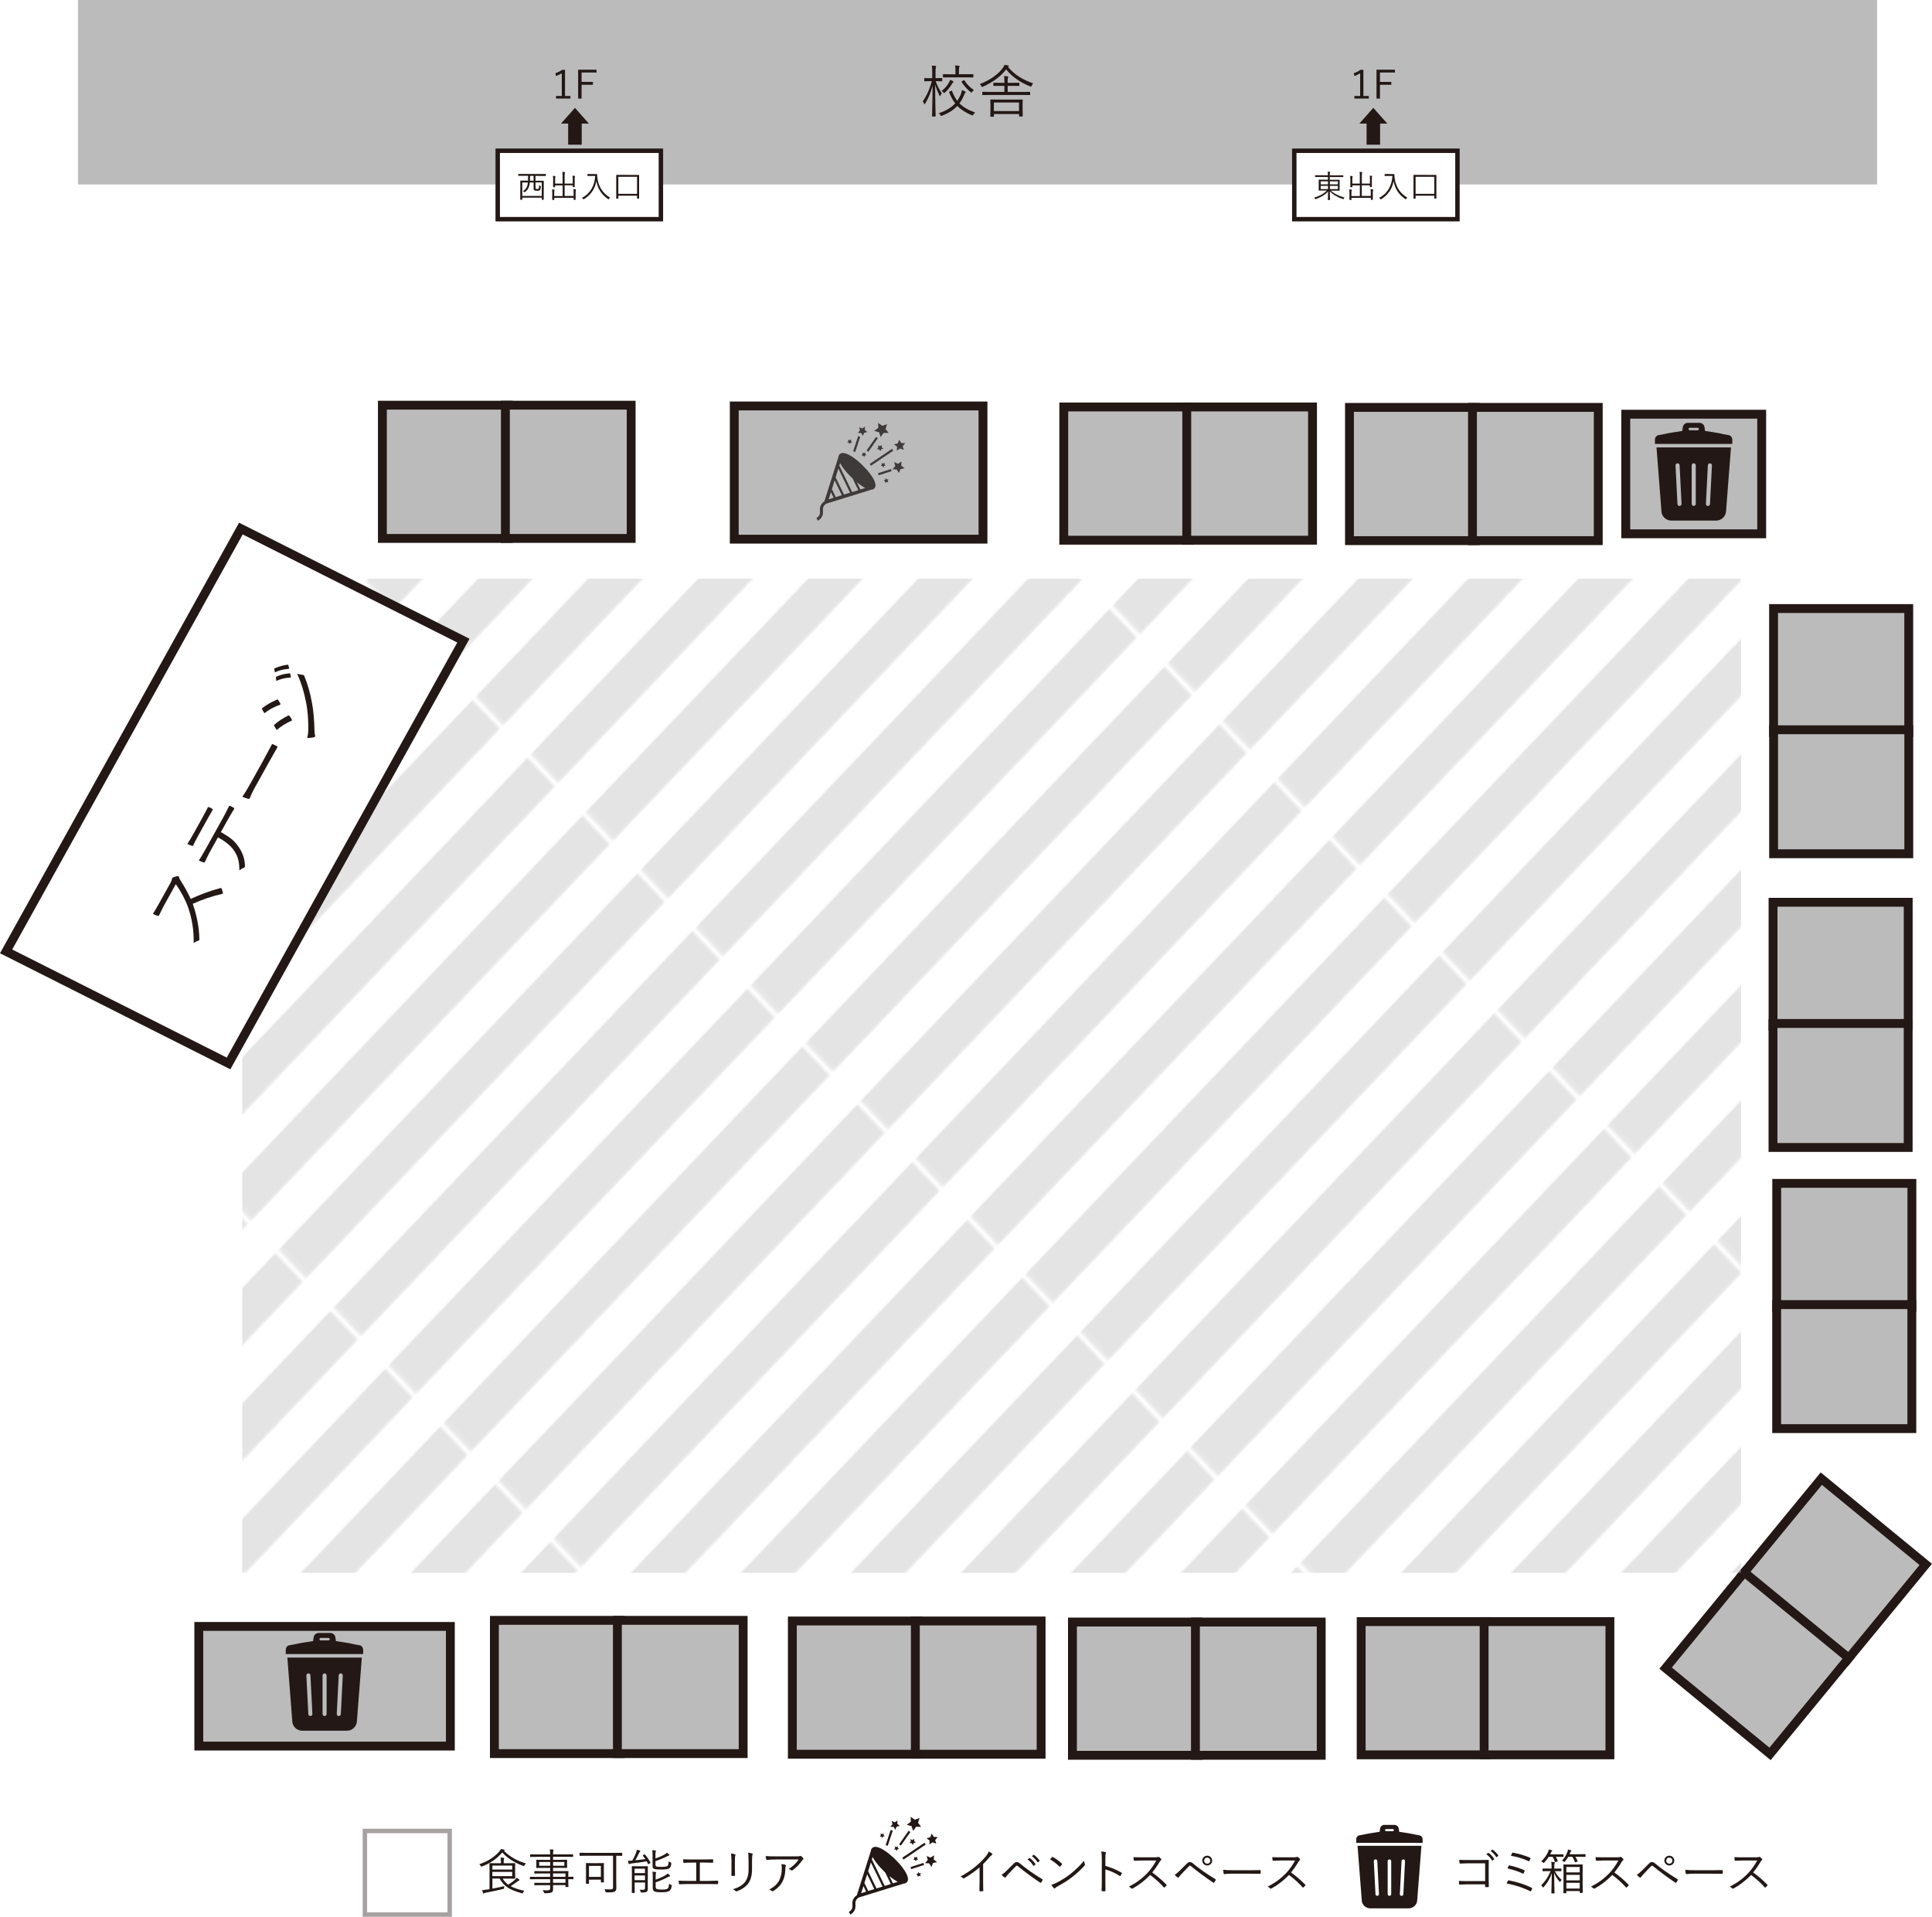 <?xml version="1.0" encoding="UTF-8"?>
<svg id="_レイヤー_2" data-name="レイヤー_2" xmlns="http://www.w3.org/2000/svg" xmlns:xlink="http://www.w3.org/1999/xlink" viewBox="0 0 436.07 432.71">
  <defs>
    <style>
      .cls-1 {
        fill: url(#_新規パターンスウォッチ_4);
      }

      .cls-1, .cls-2 {
        opacity: .4;
      }

      .cls-3, .cls-4, .cls-5, .cls-2 {
        stroke: #231815;
      }

      .cls-3, .cls-6, .cls-5 {
        fill: #fff;
      }

      .cls-4, .cls-7 {
        fill: #bbbbbb;
      }

      .cls-4, .cls-5 {
        stroke-width: 2px;
      }

      .cls-4, .cls-5, .cls-2 {
        stroke-miterlimit: 10;
      }

      .cls-8 {
        fill: none;
      }

      .cls-9 {
        fill: #231815;
      }

      .cls-10 {
        fill: #3e3a39;
      }

      .cls-2 {
        fill: url(#_新規パターンスウォッチ_4-2);
      }
    </style>
    <pattern id="_新規パターンスウォッチ_4" data-name="新規パターンスウォッチ 4" x="0" y="0" width="39.83" height="115.08" patternTransform="translate(-10866.2 298.48) rotate(46.42) scale(.45 1.02) skewX(6.34)" patternUnits="userSpaceOnUse" viewBox="0 0 39.83 115.08">
      <g>
        <rect class="cls-8" x="0" y="0" width="39.83" height="115.08"/>
        <rect class="cls-6" x="0" y=".21" width="19.91" height="114.87"/>
        <rect class="cls-7" x="19.91" y="0" width="19.91" height="114.87"/>
      </g>
    </pattern>
    <pattern id="_新規パターンスウォッチ_4-2" data-name="新規パターンスウォッチ 4" patternTransform="translate(-10417.83 -1309.94) rotate(80.53) scale(.3 .47) skewX(58.16)" xlink:href="#_新規パターンスウォッチ_4"/>
  </defs>
  <g id="_レイヤー_1-2" data-name="レイヤー_1">
    <rect class="cls-7" x="17.61" width="406.07" height="41.64"/>
    <g>
      <path class="cls-9" d="M212.65,18.24c0,.07-.04.11-.11.11l-1.23-.03h-.12c.32.92.78,1.84,1.39,2.75-.1.11-.2.28-.31.51-.05.1-.09.15-.11.15-.02,0-.06-.06-.12-.17-.48-.99-.8-1.81-.97-2.48,0,1.67.03,3.4.06,5.19.01.45.03.95.04,1.49,0,.27.01.42.01.44,0,.07-.03.1-.1.1h-.61c-.07,0-.1-.03-.1-.1,0,0,0-.35.03-1.04.05-2.06.08-4.01.09-5.84-.36,1.46-.91,2.82-1.67,4.06-.06.1-.11.16-.14.16-.03,0-.07-.05-.11-.16-.08-.2-.19-.36-.31-.47.9-1.3,1.59-2.83,2.06-4.59h-.39l-1.21.03c-.07,0-.11-.04-.11-.11v-.5c0-.07.04-.11.11-.11l1.21.02h.48v-1.33c0-.71-.03-1.21-.09-1.51.3.01.58.03.82.06.09.02.14.06.14.12s-.02.14-.06.24c-.04.12-.06.47-.06,1.07v1.34h.17l1.23-.02c.07,0,.11.04.11.11v.5ZM220.11,25.4c-.16.13-.3.29-.42.47-.08.13-.14.19-.18.19-.03,0-.09-.02-.2-.06-1.39-.59-2.47-1.29-3.24-2.09-.8.88-1.94,1.62-3.42,2.2-.11.04-.18.06-.2.06-.04,0-.1-.06-.17-.18-.11-.2-.25-.34-.4-.43,1.61-.52,2.85-1.27,3.72-2.23-.5-.63-.96-1.46-1.37-2.48-.01-.03-.02-.06-.02-.07,0-.02.05-.07.16-.12l.32-.17s.08-.04.1-.04c.04,0,.07.03.08.09.35.9.74,1.64,1.19,2.22.26-.36.5-.79.73-1.29.18-.46.29-.84.32-1.13.27.08.5.18.7.29.11.06.16.11.16.16,0,.05-.05.13-.15.24-.08.1-.17.27-.27.54-.28.66-.61,1.25-.99,1.76.81.84,2,1.53,3.55,2.07ZM215.21,18.46c0,.05-.04.11-.12.18-.05.05-.14.15-.24.32-.4.7-.92,1.34-1.57,1.93-.09.09-.15.13-.18.13-.03,0-.09-.05-.18-.16-.1-.13-.23-.24-.39-.33.68-.5,1.25-1.16,1.71-2,.1-.17.16-.34.2-.5.29.1.5.19.63.27.1.05.15.11.15.16ZM219.71,17.38c0,.07-.04.1-.11.1l-1.72-.02h-3.21l-1.74.02c-.07,0-.1-.03-.1-.1v-.53c0-.07.03-.1.1-.1l1.74.02h.99v-.62c0-.62-.03-1.08-.09-1.37.35.01.63.04.85.07.11.01.17.05.17.1,0,.04-.03.12-.08.24-.05.11-.08.43-.08.95v.62h1.44l1.72-.02c.08,0,.11.03.11.1v.53ZM219.82,20.32c-.18.15-.31.29-.39.42-.08.11-.13.17-.15.17s-.09-.03-.18-.1c-.8-.63-1.48-1.4-2.06-2.3-.02-.03-.03-.06-.03-.07,0-.02.05-.07.15-.12l.3-.17c.07-.05.11-.07.13-.07.02,0,.05.02.08.07.56.89,1.28,1.61,2.16,2.18Z"/>
      <path class="cls-9" d="M233.19,18.84c-.14.16-.25.33-.33.51-.06.14-.11.21-.15.21-.03,0-.09-.02-.2-.06-2.34-.95-4.15-2.23-5.41-3.84-1.19,1.56-2.93,2.86-5.24,3.91-.1.04-.17.06-.2.06-.05,0-.1-.06-.16-.19-.09-.18-.2-.33-.35-.46,1.25-.48,2.36-1.08,3.33-1.8.82-.61,1.45-1.24,1.9-1.9.17-.25.29-.46.35-.64.31.04.58.08.81.14.11.02.17.07.17.14,0,.04-.03.07-.09.11-.05.02-.09.05-.11.07,1.32,1.63,3.21,2.87,5.67,3.72ZM232.51,21.36c0,.07-.04.1-.11.1l-1.73-.02h-7.13l-1.73.02c-.07,0-.11-.03-.11-.1v-.53c0-.07.04-.1.11-.1l1.73.02h3.16v-1.37h-.8l-1.59.02c-.07,0-.1-.04-.1-.11v-.5c0-.07.03-.11.1-.11l1.59.02h.8v-.48c0-.49-.03-.84-.08-1.05.27,0,.54.03.8.07.1.01.16.04.16.09,0,.05-.02.12-.06.21-.06.1-.08.31-.08.62v.54h.94l1.59-.02c.07,0,.11.04.11.11v.5c0,.07-.04.11-.11.11l-1.59-.02h-.94v1.37h3.23l1.73-.02c.07,0,.11.03.11.1v.53ZM230.82,26.2c0,.07-.03.1-.1.1h-.61c-.07,0-.1-.03-.1-.1v-.46h-5.67v.51c0,.07-.03.1-.1.1h-.61c-.07,0-.1-.03-.1-.1l.03-1.85v-.74l-.03-1.1c0-.07.03-.1.1-.1l1.78.02h3.55l1.78-.02c.07,0,.1.03.1.1l-.03.95v.84l.03,1.84ZM230,25.07v-1.93h-5.67v1.93h5.67Z"/>
    </g>
    <g>
      <rect class="cls-3" x="112.34" y="34.03" width="36.83" height="15.45"/>
      <rect class="cls-3" x="292.13" y="34.03" width="36.83" height="15.45"/>
      <polygon class="cls-9" points="128.24 32.66 128.24 27.9 126.63 27.9 126.63 27.89 129.77 24.35 132.91 27.89 132.91 27.9 131.3 27.9 131.3 32.66 128.24 32.66"/>
      <polygon class="cls-9" points="308.45 32.66 308.45 27.9 306.83 27.9 306.83 27.89 309.97 24.35 313.12 27.89 313.12 27.9 311.5 27.9 311.5 32.66 308.45 32.66"/>
      <g>
        <path class="cls-9" d="M303.48,44.59c-.08.08-.15.17-.2.27-.04.08-.07.11-.09.11-.01,0-.05,0-.1-.03-1.3-.45-2.28-1.04-2.94-1.77,0,.45.01.94.03,1.44,0,.08.01.19.02.35,0,.08,0,.13,0,.14,0,.03-.02.05-.06.05h-.37s-.06-.02-.06-.05c0-.01,0-.11.01-.3.02-.55.03-1.08.04-1.58-.55.66-1.46,1.23-2.72,1.71-.06.02-.09.03-.11.03-.03,0-.07-.04-.1-.11-.04-.08-.1-.16-.19-.25,1.2-.34,2.15-.87,2.85-1.58h-1.79s-.06,0-.06-.04v-.67s.01-1.02.01-1.02v-.67s0-.06.04-.06h1.02s1.01.01,1.01.01v-.62h-2.84s-.06,0-.06-.04v-.29s.02-.06.06-.06h.93s1.91.01,1.91.01v-.04c0-.35-.02-.61-.05-.78.16,0,.32.01.48.04.06,0,.09.03.09.06,0,.03-.02.08-.05.14-.03.09-.04.27-.04.56v.03h3s.05,0,.05.04v.29s-.02.06-.05.06h-.93s-2.08-.01-2.08-.01v.62h2.17s.06,0,.06.04v.67s-.01,1.02-.01,1.02v.67s0,.06-.05.06h-1.03s-.91-.01-.91-.01c.73.68,1.76,1.2,3.08,1.56ZM299.74,41.62v-.69h-1.65v.69h1.65ZM299.74,42.69v-.74h-1.65v.74h1.65ZM301.97,41.62v-.69h-1.8v.69h1.8ZM301.97,42.69v-.74h-1.8v.74h1.8Z"/>
        <path class="cls-9" d="M309.95,42.81s-.01.04-.04.13c-.03.1-.05.33-.05.67v1.44s0,.06-.04.06h-.34s-.06-.02-.06-.06v-.39h-4.38v.41s-.02.06-.06.06h-.34s-.06-.02-.06-.06v-.58s.01-.85.01-.85c0-.4-.02-.69-.05-.88.19,0,.35.02.48.04.06,0,.09.03.09.07,0,.01,0,.03-.01.06-.01.03-.02.05-.02.06-.03.09-.05.3-.05.64v.63h1.9v-2.41h-1.69v.35s-.02.06-.06.06h-.34s-.06-.02-.06-.06v-.63s.01-.97.01-.97c0-.4-.02-.69-.05-.89.18,0,.34.02.48.05.05,0,.08.03.08.06s0,.08-.03.13c-.03.08-.04.29-.04.64v.85h1.69v-1.73c0-.42-.02-.72-.05-.91.19,0,.35.02.5.05.06,0,.09.03.09.06,0,.01,0,.03-.01.06-.01.03-.02.05-.02.07-.03.1-.05.33-.05.67v1.73h1.83v-.89c0-.4-.02-.69-.05-.89.17,0,.33.02.48.04.06,0,.08.03.08.07,0,0-.01.05-.04.12-.03.11-.04.34-.04.67v1.61s0,.06-.04.06h-.34s-.06-.02-.06-.06v-.34h-1.83v2.41h2.03v-.66c0-.39-.02-.69-.05-.88.19,0,.35.02.48.04.06,0,.09.03.09.06Z"/>
        <path class="cls-9" d="M317.65,44.62c-.1.07-.18.16-.26.28-.04.07-.07.1-.09.1-.02,0-.05-.02-.1-.05-.79-.54-1.41-1.17-1.85-1.89-.39-.64-.66-1.37-.81-2.2-.14.92-.48,1.75-1.03,2.5-.47.64-1.05,1.17-1.75,1.59-.07.03-.1.05-.12.05-.02,0-.05-.03-.1-.1-.07-.1-.16-.18-.27-.24.98-.48,1.73-1.21,2.26-2.16.45-.82.7-1.74.75-2.78h-1.7s-.06,0-.06-.04v-.34s.02-.06.06-.06h.67s.73.01.73.01h.68s.06,0,.06.05c0,.26.02.55.06.87.26,1.94,1.21,3.41,2.86,4.41Z"/>
        <path class="cls-9" d="M324.21,44.78s-.02.06-.05.06h-.36s-.06-.02-.06-.06v-.6h-4.23v.61s-.02.06-.06.06h-.36s-.05-.02-.05-.06v-2.26s0-1.31,0-1.31v-1.68s0-.06.04-.06h1.03s3.01.01,3.01.01h1.03s.05,0,.05.04v1.53s0,1.46,0,1.46v2.25ZM323.74,43.76v-3.85h-4.23v3.85h4.23Z"/>
      </g>
      <g>
        <path class="cls-9" d="M123.2,39.66s-.02.06-.06.06h-.95s-1.33-.01-1.33-.01v1.09h1.81s.06,0,.06.04v1.23s-.01,1.18-.01,1.18v1.78s0,.06-.04.06h-.34s-.06-.02-.06-.06v-.41h-4.4v.42s-.02.06-.06.06h-.33s-.06-.02-.06-.06v-1.79s.01-1.06.01-1.06v-1.36s0-.06.04-.06h1.02s.68.01.68.01c0-.3.01-.55.01-.74v-.35h-2.16s-.06,0-.06-.04v-.32s.02-.06.06-.06h.95s4.22.01,4.22.01h.95s.06,0,.06.04v.32ZM122.28,44.22v-3.04h-1.41v1.13c0,.18.02.28.07.31.05.03.15.05.29.05.16,0,.27-.02.32-.06.05-.04.08-.12.1-.24.01-.1.02-.29.02-.55.07.05.16.1.26.13.06.02.09.04.11.06.01.02.02.05.02.1,0,.02,0,.04,0,.06-.02.42-.1.67-.23.77-.12.09-.32.13-.58.13s-.48-.03-.6-.09c-.14-.07-.21-.22-.21-.47v-1.32h-.86c-.05.53-.16.96-.33,1.3-.17.33-.42.61-.76.85-.04.03-.07.05-.1.05s-.07-.03-.12-.08c-.07-.07-.15-.12-.25-.16.4-.23.68-.53.86-.88.14-.28.23-.64.27-1.07h-1.27v3.04h4.4ZM120.44,40.79v-1.09h-.81v.37c0,.18,0,.41-.01.72h.83Z"/>
        <path class="cls-9" d="M130,42.81s-.01.04-.03.13c-.03.1-.05.33-.05.67v1.44s0,.06-.04.06h-.34s-.06-.02-.06-.06v-.39h-4.38v.41s-.02.06-.06.06h-.34s-.06-.02-.06-.06v-.58s.01-.85.01-.85c0-.4-.02-.69-.05-.88.19,0,.35.02.48.04.06,0,.09.03.09.07,0,.01,0,.03-.01.06-.01.03-.02.05-.02.06-.03.09-.05.3-.05.64v.63h1.9v-2.41h-1.69v.35s-.02.06-.06.06h-.34s-.06-.02-.06-.06v-.63s.01-.97.01-.97c0-.4-.02-.69-.05-.89.18,0,.34.02.48.05.05,0,.08.03.08.06s0,.08-.03.13c-.03.08-.04.29-.04.64v.85h1.69v-1.73c0-.42-.02-.72-.05-.91.19,0,.35.02.5.05.06,0,.09.03.09.06,0,.01,0,.03-.01.06-.01.03-.02.05-.02.07-.03.1-.05.33-.05.67v1.73h1.83v-.89c0-.4-.02-.69-.05-.89.17,0,.33.02.48.04.06,0,.08.03.08.07,0,0-.01.05-.03.12-.03.11-.04.34-.04.67v1.61s0,.06-.04.06h-.34s-.06-.02-.06-.06v-.34h-1.83v2.41h2.03v-.66c0-.39-.02-.69-.05-.88.18,0,.35.02.48.04.06,0,.09.03.09.06Z"/>
        <path class="cls-9" d="M137.71,44.62c-.1.07-.18.16-.26.28-.04.07-.07.1-.09.1-.02,0-.05-.02-.1-.05-.79-.54-1.41-1.17-1.85-1.89-.39-.64-.66-1.37-.81-2.2-.14.92-.48,1.75-1.03,2.5-.47.64-1.05,1.17-1.75,1.59-.07.03-.1.05-.12.05-.02,0-.05-.03-.1-.1-.07-.1-.16-.18-.27-.24.98-.48,1.73-1.21,2.26-2.16.45-.82.7-1.74.75-2.78h-1.7s-.06,0-.06-.04v-.34s.02-.06.06-.06h.67s.73.01.73.01h.68s.06,0,.06.05c0,.26.02.55.06.87.26,1.94,1.21,3.41,2.86,4.41Z"/>
        <path class="cls-9" d="M144.26,44.78s-.02.06-.05.06h-.36s-.06-.02-.06-.06v-.6h-4.23v.61s-.02.06-.06.06h-.36s-.05-.02-.05-.06v-2.26s0-1.31,0-1.31v-1.68s0-.06.04-.06h1.03s3.01.01,3.01.01h1.03s.05,0,.05.04v1.53s0,1.46,0,1.46v2.25ZM143.79,43.76v-3.85h-4.23v3.85h4.23Z"/>
      </g>
      <g>
        <path class="cls-9" d="M127.53,15.76v5.9h1.22v.59h-3.25v-.59h1.3v-5.13c-.35.24-.78.45-1.3.64l-.13-.65c.51-.16,1.02-.42,1.53-.76h.61Z"/>
        <path class="cls-9" d="M134.65,15.72v.65h-3.38v2.12h2.56v.65h-2.56v3.12h-.78v-6.53h4.16Z"/>
      </g>
      <g>
        <path class="cls-9" d="M307.73,15.76v5.9h1.22v.59h-3.25v-.59h1.3v-5.13c-.35.24-.78.45-1.3.64l-.13-.65c.51-.16,1.02-.42,1.53-.76h.61Z"/>
        <path class="cls-9" d="M314.85,15.72v.65h-3.38v2.12h2.56v.65h-2.56v3.12h-.78v-6.53h4.16Z"/>
      </g>
    </g>
    <g>
      <rect class="cls-4" x="86.31" y="91.47" width="28.39" height="30.08"/>
      <rect class="cls-4" x="114.07" y="91.47" width="28.39" height="30.08"/>
    </g>
    <g>
      <rect class="cls-4" x="401.58" y="136.12" width="27.99" height="30.51" transform="translate(566.94 -264.2) rotate(90)"/>
      <rect class="cls-4" x="401.58" y="163.48" width="27.99" height="30.51" transform="translate(594.31 -236.84) rotate(90)"/>
    </g>
    <g>
      <rect class="cls-4" x="401.45" y="202.41" width="27.99" height="30.51" transform="translate(633.11 -197.77) rotate(90)"/>
      <rect class="cls-4" x="401.45" y="229.78" width="27.99" height="30.51" transform="translate(660.47 -170.4) rotate(90)"/>
    </g>
    <g>
      <rect class="cls-4" x="402.27" y="265.88" width="27.99" height="30.51" transform="translate(697.41 -135.13) rotate(90)"/>
      <rect class="cls-4" x="402.27" y="293.25" width="27.99" height="30.51" transform="translate(724.77 -107.76) rotate(90)"/>
    </g>
    <g>
      <rect class="cls-4" x="242.06" y="366.17" width="28.39" height="30.08"/>
      <rect class="cls-4" x="269.82" y="366.17" width="28.39" height="30.08"/>
    </g>
    <g>
      <rect class="cls-4" x="307.23" y="366.07" width="28.39" height="30.08"/>
      <rect class="cls-4" x="334.98" y="366.07" width="28.39" height="30.08"/>
    </g>
    <g>
      <rect class="cls-4" x="111.59" y="365.79" width="28.39" height="30.08"/>
      <rect class="cls-4" x="139.35" y="365.79" width="28.39" height="30.08"/>
    </g>
    <g>
      <rect class="cls-4" x="178.84" y="365.93" width="28.39" height="30.08"/>
      <rect class="cls-4" x="206.6" y="365.93" width="28.39" height="30.08"/>
    </g>
    <g>
      <rect class="cls-4" x="400" y="339.04" width="27.99" height="30.51" transform="translate(950.54 259.27) rotate(129.4)"/>
      <rect class="cls-4" x="382.63" y="360.19" width="27.99" height="30.51" transform="translate(938.48 307.26) rotate(129.4)"/>
    </g>
    <g>
      <rect class="cls-4" x="304.59" y="91.97" width="28.39" height="30.08"/>
      <rect class="cls-4" x="332.35" y="91.97" width="28.39" height="30.08"/>
    </g>
    <g>
      <rect class="cls-4" x="366.95" y="93.51" width="30.68" height="27.01" transform="translate(764.58 214.02) rotate(180)"/>
      <g>
        <path class="cls-9" d="M375,115.48c.1,1.15,1.08,2.04,2.25,2.04h10.08c1.17,0,2.14-.88,2.25-2.04l1.12-14.47h-16.81l1.12,14.47ZM385.48,105.02c.02-.25.24-.45.49-.43s.45.23.43.49l-.44,8.71c-.02.25-.24.45-.49.43-.26-.02-.45-.23-.43-.49l.44-8.71ZM381.83,105.04c0-.25.21-.46.46-.46s.46.21.46.46v8.71c0,.25-.21.46-.46.46s-.46-.21-.46-.46v-8.71h0ZM378.61,104.59c.26-.02.48.18.49.43l.44,8.71c.02.25-.18.47-.43.49-.26.02-.48-.18-.49-.43l-.44-8.71c-.02-.25.18-.47.43-.49Z"/>
        <path class="cls-9" d="M390.26,98.24s-1.48-.24-1.89-.37c-.36-.11-3.52-.58-3.52-.58l-.12-.83c-.08-.57-.56-1-1.12-1h-2.67c-.56,0-1.03.42-1.12,1l-.12.83s-3.15.48-3.52.58c-.4.12-1.89.37-1.89.37-.45.12-.76.55-.76,1.03v.94h17.47v-.94c0-.48-.31-.91-.76-1.03ZM383.18,97.13h-1.77c-.16,0-.28-.13-.28-.28s.13-.28.28-.28h1.77c.16,0,.28.13.28.28s-.13.28-.28.28Z"/>
      </g>
    </g>
    <g>
      <rect class="cls-4" x="165.72" y="91.65" width="56.14" height="30.08" transform="translate(387.59 213.37) rotate(180)"/>
      <g>
        <path class="cls-10" d="M196.39,106.94c-.45-.59-1.01-1.22-1.64-1.84-.84-.83-1.69-1.53-2.45-2.02-.38-.25-.75-.45-1.08-.59-.34-.14-.65-.23-.96-.23-.13,0-.27.02-.4.06-.13.04-.25.12-.35.22-.1.1-.18.22-.22.35-.03.09-.05.19-.06.29l-3.15,9.97c-.17.13-.31.25-.44.38-.24.25-.39.52-.48.77-.09.26-.1.51-.1.73,0,.22.02.41.02.59,0,.12,0,.23-.03.34-.03.16-.08.31-.2.48-.12.17-.3.35-.6.55l.39.56c.23-.16.42-.31.57-.48.23-.24.37-.5.45-.75.08-.25.1-.49.1-.71,0-.21-.02-.41-.02-.59,0-.12,0-.24.03-.35.03-.17.09-.33.21-.5.1-.14.25-.3.47-.46l10.21-3.16c.11,0,.21-.02.32-.06.13-.04.25-.12.35-.22l-.28-.28.28.28c.1-.1.17-.22.22-.35.05-.13.06-.26.06-.39,0-.3-.09-.61-.23-.95-.22-.5-.56-1.06-1.02-1.65ZM187.04,112.71l.51-1.6.61,1.26-1.12.35ZM188.64,112.22l-.87-1.8.62-1.98,1.62,3.35-1.38.43ZM190.49,111.64l-1.88-3.88.62-1.98,2.63,5.44-1.38.43ZM192.34,111.07l-2.89-5.97.17-.54c.21.41.5.85.85,1.31.45.59,1.01,1.22,1.64,1.84.11.11.23.22.35.33l1.26,2.61-1.38.43ZM194.19,110.5l-.78-1.62c.4.32.78.61,1.15.85.25.17.5.31.73.43l-1.1.34Z"/>
        <polygon class="cls-10" points="193.69 98.46 194.16 98.61 193.03 102.03 192.56 101.88 193.69 98.46"/>
        <polygon class="cls-10" points="198.17 106.83 198.33 107.29 201.25 106.34 201.1 105.88 198.17 106.83"/>
        <polygon class="cls-10" points="195.59 101.71 196 101.98 198.15 98.91 197.74 98.63 195.59 101.71"/>
        <polygon class="cls-10" points="196.59 105.13 201.62 101.74 201.34 101.33 196.31 104.73 196.59 105.13"/>
        <polygon class="cls-10" points="203.49 104.19 202.7 104.69 201.82 104.33 202.07 105.23 201.45 105.94 202.4 105.99 202.89 106.79 203.23 105.92 204.15 105.7 203.42 105.11 203.49 104.19"/>
        <polygon class="cls-10" points="198.61 100.73 198.14 100.53 198.27 101.02 197.93 101.41 198.44 101.43 198.71 101.87 198.9 101.39 199.4 101.28 199 100.96 199.04 100.45 198.61 100.73"/>
        <polygon class="cls-10" points="199.2 105.21 199.4 105.55 199.55 105.18 199.93 105.09 199.62 104.84 199.66 104.45 199.32 104.67 198.96 104.52 199.06 104.89 198.8 105.19 199.2 105.21"/>
        <polygon class="cls-10" points="194.85 102.86 195.06 103.19 195.2 102.82 195.59 102.73 195.28 102.49 195.31 102.1 194.98 102.31 194.61 102.16 194.71 102.54 194.45 102.83 194.85 102.86"/>
        <polygon class="cls-10" points="191.63 99.95 191.84 100.29 191.98 99.92 192.37 99.83 192.06 99.59 192.09 99.19 191.76 99.41 191.39 99.26 191.49 99.64 191.23 99.93 191.63 99.95"/>
        <polygon class="cls-10" points="200.16 108.24 199.91 107.93 199.81 108.31 199.44 108.45 199.78 108.66 199.8 109.05 200.1 108.8 200.49 108.9 200.34 108.54 200.55 108.21 200.16 108.24"/>
        <polygon class="cls-10" points="194.37 97.76 194.77 98.39 195.04 97.7 195.77 97.53 195.19 97.06 195.25 96.32 194.61 96.72 193.92 96.44 194.11 97.15 193.62 97.72 194.37 97.76"/>
        <polygon class="cls-10" points="198.42 97.59 198.77 98.67 199.42 97.73 200.57 97.73 199.87 96.83 200.22 95.76 199.14 96.13 198.21 95.47 198.24 96.6 197.31 97.27 198.42 97.59"/>
        <polygon class="cls-10" points="202.42 101.72 203.16 101.24 203.98 101.56 203.74 100.72 204.31 100.05 203.42 100.01 202.95 99.27 202.64 100.09 201.79 100.31 202.48 100.85 202.42 101.72"/>
      </g>
    </g>
    <rect class="cls-1" x="54.68" y="130.64" width="338.28" height="224.42"/>
    <g>
      <polygon class="cls-5" points="104.59 144.62 54.37 119.32 1.38 214.77 51.59 240.07 104.59 144.62"/>
      <g>
        <path class="cls-9" d="M43.03,202.93c2.19-1.02,4.41-1.83,6.66-2.43.1-.04.18-.05.22-.03.04.02.09.08.13.19.08.19.17.48.27.87.02.08.02.13,0,.17-.02.04-.09.07-.19.1-2.19.49-4.39,1.23-6.61,2.23.94,2.75,1.44,5.4,1.49,7.94,0,.12,0,.2-.03.25-.03.06-.1.11-.21.14-.26.05-.61.22-1.05.51.07-2.76-.35-5.45-1.26-8.05-.63-1.76-1.56-3.5-2.77-5.22l-2.63,4.74c-.31.56-.7,1.34-1.16,2.32-.05.1-.15.13-.28.09-.35-.1-.72-.24-1.11-.44.33-.49.8-1.29,1.42-2.4l2.54-4.57c.25-.46.37-.78.36-.97,0-.04,0-.08.03-.12.03-.06.1-.12.2-.16.32-.14.66-.24,1.03-.31.07,0,.13,0,.18.02.07.04.12.12.15.24.04.21.16.46.36.77.87,1.33,1.62,2.7,2.27,4.12Z"/>
        <path class="cls-9" d="M42.29,190.52c.48-.75.98-1.58,1.49-2.5l1.69-3.05c.67-1.21,1.15-2.11,1.43-2.68.01-.02.02-.03.02-.04.05-.09.15-.09.29-.02.11.04.23.09.34.15.12.06.22.12.31.18.16.08.2.18.13.3-.34.56-.84,1.43-1.5,2.63l-1.69,3.05c-.46.82-.85,1.58-1.19,2.29-.01.02-.02.04-.03.05-.05.09-.15.11-.31.05-.32-.11-.65-.25-1-.4ZM49.86,187.85c1.02.57,1.83,1.09,2.42,1.58.57.47,1.05.99,1.45,1.58.98,1.33,1.5,2.78,1.56,4.35.02.18,0,.31-.04.38-.03.06-.09.11-.18.14-.29.09-.64.29-1.04.6,0-1.06-.1-1.96-.34-2.71-.2-.65-.53-1.28-.97-1.9-.72-1.02-1.9-1.96-3.53-2.83l-1.78,3.21c-.34.62-.73,1.39-1.15,2.32,0,.01-.01.03-.03.05-.05.09-.17.11-.35.05-.24-.08-.58-.21-1.01-.39.47-.73.98-1.58,1.51-2.54l3.79-6.82c.61-1.09,1.11-2.06,1.51-2.9.07-.12.19-.13.36-.04l.69.35c.14.07.17.18.1.31-.71,1.17-1.25,2.1-1.63,2.78l-1.35,2.43Z"/>
        <path class="cls-9" d="M54.68,179.87c.5-.67,1.19-1.81,2.08-3.41l2.68-4.83c.61-1.1,1.23-2.26,1.87-3.48.01-.04.02-.06.03-.07.06-.11.16-.13.29-.06.12.05.26.11.44.2.17.08.31.16.43.23.13.07.17.16.11.26-.01.03-.03.05-.05.07-.46.78-1.1,1.91-1.92,3.39l-3.22,5.8c-.35.63-.63,1.21-.85,1.75-.03.08-.07.19-.12.33-.03.07-.04.12-.05.13-.07.13-.2.18-.38.15-.33-.08-.78-.24-1.33-.47Z"/>
        <path class="cls-9" d="M59.68,161.02l-.51-.88c-.05-.09-.06-.16-.04-.21.01-.03.05-.06.11-.11.87-.68,1.95-1.3,3.24-1.87.1-.04.17-.05.22-.03.04.02.08.07.13.15.25.41.41.68.46.81.03.07.03.12,0,.15s-.09.07-.2.12c-1.17.39-2.31,1.02-3.43,1.87ZM62.45,164.8c-.08-.14-.19-.32-.33-.54-.11-.18-.18-.3-.21-.35-.06-.09-.07-.18-.03-.25.01-.03.03-.05.06-.08.93-.79,1.94-1.46,3.05-2.02.1-.05.19-.06.25-.03.04.02.09.06.13.12.2.27.37.52.48.77.05.09.06.16.03.21-.02.04-.08.08-.16.11-1.12.48-2.21,1.17-3.27,2.06ZM62.04,151.77l-.13-.71c0-.06,0-.1,0-.12.01-.03.04-.05.07-.06,1.03-.44,2.01-.72,2.93-.82.04,0,.08,0,.1,0,.04.02.06.06.07.13l.17.63s0,.08,0,.11c-.02.04-.07.06-.14.07-1.05.06-2.07.32-3.07.77ZM62.38,153.72l-.11-.78s0-.08,0-.1c.02-.03.05-.05.09-.07.83-.41,1.82-.66,2.98-.77.04,0,.07,0,.1.01.04.02.06.06.07.11l.14.66s0,.08-.01.11c-.03.05-.07.07-.13.07-1.14.05-2.18.31-3.13.76ZM69.32,166.63c.17-.62.26-1.28.27-1.98.01-2.12-.13-4.04-.44-5.76-.47-2.52-1.16-4.78-2.09-6.8.39.13.81.22,1.24.25.08,0,.15.01.19.04.09.05.16.13.21.27.76,1.82,1.34,3.89,1.75,6.19.29,1.59.47,3.64.54,6.15,0,.46.05.81.13,1.04.03.09.03.17,0,.23-.05.09-.14.15-.29.18-.34.08-.85.14-1.52.18Z"/>
      </g>
    </g>
    <g>
      <g>
        <path class="cls-9" d="M203.72,421.6c-.45-.59-1.01-1.22-1.64-1.84-.84-.83-1.69-1.53-2.45-2.02-.38-.25-.75-.45-1.08-.59-.34-.14-.65-.23-.96-.23-.13,0-.27.02-.4.06-.13.04-.25.12-.35.22-.1.1-.18.22-.22.35-.03.09-.05.19-.06.29l-3.15,9.97c-.17.13-.31.25-.44.38-.24.25-.39.52-.48.77-.09.26-.1.51-.1.73,0,.22.02.41.02.59,0,.12,0,.23-.03.34-.03.16-.08.31-.2.48-.12.17-.3.35-.6.55l.39.56c.23-.16.42-.31.57-.48.23-.24.37-.5.45-.75.08-.25.1-.49.1-.71,0-.21-.02-.41-.02-.59,0-.12,0-.24.03-.35.03-.17.09-.33.21-.5.1-.14.25-.3.47-.46l10.21-3.16c.11,0,.21-.02.32-.06.13-.04.25-.12.35-.22l-.28-.28.28.28c.1-.1.17-.22.22-.35.05-.13.06-.26.06-.39,0-.3-.09-.61-.23-.95-.22-.5-.56-1.06-1.02-1.65ZM194.38,427.37l.51-1.6.61,1.26-1.12.35ZM195.97,426.88l-.87-1.8.62-1.98,1.62,3.35-1.38.43ZM197.83,426.3l-1.88-3.88.62-1.98,2.63,5.44-1.38.43ZM199.68,425.73l-2.89-5.97.17-.54c.21.41.5.85.85,1.31.45.59,1.01,1.22,1.64,1.84.11.11.23.22.35.33l1.26,2.61-1.38.43ZM201.53,425.15l-.78-1.62c.4.32.78.61,1.15.85.25.17.5.31.73.43l-1.1.34Z"/>
        <polygon class="cls-9" points="201.03 413.11 201.5 413.26 200.37 416.69 199.9 416.53 201.03 413.11"/>
        <polygon class="cls-9" points="205.51 421.48 205.67 421.95 208.59 421 208.44 420.54 205.51 421.48"/>
        <polygon class="cls-9" points="202.93 416.36 203.34 416.64 205.48 413.57 205.08 413.29 202.93 416.36"/>
        <polygon class="cls-9" points="203.93 419.79 208.95 416.39 208.67 415.99 203.65 419.38 203.93 419.79"/>
        <polygon class="cls-9" points="210.83 418.84 210.03 419.35 209.16 418.99 209.4 419.89 208.79 420.6 209.73 420.65 210.22 421.45 210.57 420.58 211.49 420.36 210.75 419.77 210.83 418.84"/>
        <polygon class="cls-9" points="205.95 415.39 205.47 415.19 205.6 415.68 205.27 416.06 205.78 416.09 206.05 416.52 206.23 416.05 206.73 415.93 206.33 415.62 206.38 415.11 205.95 415.39"/>
        <polygon class="cls-9" points="206.53 419.87 206.74 420.21 206.88 419.84 207.27 419.75 206.96 419.5 206.99 419.11 206.66 419.32 206.29 419.17 206.39 419.55 206.14 419.85 206.53 419.87"/>
        <polygon class="cls-9" points="202.19 417.51 202.4 417.85 202.54 417.48 202.93 417.39 202.62 417.14 202.65 416.75 202.32 416.97 201.95 416.81 202.05 417.19 201.79 417.49 202.19 417.51"/>
        <polygon class="cls-9" points="198.97 414.61 199.17 414.95 199.32 414.58 199.7 414.49 199.4 414.24 199.43 413.85 199.09 414.06 198.73 413.91 198.83 414.29 198.57 414.59 198.97 414.61"/>
        <polygon class="cls-9" points="207.5 422.9 207.25 422.59 207.15 422.97 206.78 423.11 207.12 423.32 207.14 423.71 207.44 423.45 207.82 423.56 207.67 423.19 207.89 422.87 207.5 422.9"/>
        <polygon class="cls-9" points="201.71 412.42 202.1 413.05 202.38 412.36 203.11 412.19 202.52 411.72 202.58 410.98 201.95 411.38 201.26 411.09 201.45 411.81 200.96 412.37 201.71 412.42"/>
        <polygon class="cls-9" points="205.75 412.25 206.11 413.32 206.76 412.39 207.91 412.39 207.21 411.49 207.56 410.41 206.48 410.79 205.55 410.13 205.58 411.26 204.65 411.93 205.75 412.25"/>
        <polygon class="cls-9" points="209.76 416.38 210.5 415.89 211.32 416.22 211.08 415.38 211.65 414.71 210.76 414.67 210.29 413.93 209.98 414.75 209.12 414.96 209.82 415.51 209.76 416.38"/>
      </g>
      <g>
        <path class="cls-9" d="M221.9,420.85v3.98c0,.62.01,1.28.03,1.98,0,.01,0,.02,0,.03,0,.06-.04.1-.11.1-.1,0-.21.01-.33.01s-.22,0-.32-.01c-.07,0-.11-.04-.11-.13.03-.86.04-1.51.04-1.95v-3.32c-1.04.91-2.2,1.73-3.49,2.47-.04.02-.08.03-.11.03-.05,0-.1-.02-.15-.07-.12-.11-.3-.23-.55-.35,1.33-.72,2.48-1.49,3.45-2.31.87-.74,1.59-1.44,2.15-2.12.42-.5.67-.91.76-1.23.37.19.62.35.76.49.05.05.08.1.08.15,0,.07-.04.12-.12.16-.13.06-.34.26-.62.58-.45.54-.91,1.04-1.39,1.51Z"/>
        <path class="cls-9" d="M226.06,423.25c.31-.19.71-.52,1.18-.98.25-.25.78-.78,1.58-1.58.24-.24.46-.35.66-.35.21,0,.44.1.68.29,1.45,1.22,3.15,2.42,5.1,3.59.06.04.09.08.09.12,0,.02,0,.05-.03.09-.1.2-.22.39-.34.55-.04.05-.07.07-.11.07-.03,0-.06-.01-.09-.04-1.84-1.24-3.52-2.48-5.03-3.72-.1-.08-.17-.12-.22-.12-.07,0-.14.03-.21.1-.43.43-1.06,1.07-1.86,1.93-.2.22-.36.42-.48.59-.04.06-.08.09-.14.09-.04,0-.08-.02-.12-.05-.2-.15-.41-.34-.65-.58ZM231.93,419.75l.39-.28s.05-.03.07-.03c.02,0,.05,0,.07.03.46.32.87.76,1.25,1.33.01.02.02.04.02.05,0,.02-.01.05-.04.07l-.32.26s-.05.03-.07.03c-.03,0-.06-.02-.08-.05-.34-.57-.77-1.04-1.29-1.4ZM232.91,419.02l.35-.28s.05-.03.07-.03.04,0,.05.02c.53.4.95.83,1.27,1.28.01.02.02.04.02.05,0,.02-.02.05-.05.07l-.3.27s-.04.03-.06.03c-.03,0-.05-.02-.08-.05-.33-.52-.75-.98-1.27-1.36Z"/>
        <path class="cls-9" d="M237.02,419.75c.18-.22.33-.39.43-.5.04-.04.07-.06.11-.06.03,0,.06.01.09.03.7.39,1.37.87,2,1.46.04.05.07.09.07.12,0,.02-.01.06-.03.09-.13.2-.26.35-.38.47-.04.04-.07.06-.09.06-.02,0-.05-.02-.09-.05-.66-.64-1.36-1.18-2.11-1.62ZM237.28,425.49c.39-.11.78-.26,1.17-.45,1.25-.65,2.32-1.33,3.21-2.04,1.27-1.03,2.27-2.01,3-2.95.04.24.1.48.19.72.03.06.04.11.04.15,0,.07-.04.15-.12.24-.67.78-1.57,1.62-2.69,2.52-.9.71-2.01,1.42-3.33,2.14-.25.14-.45.28-.61.42-.05.05-.1.07-.15.07s-.1-.03-.15-.09c-.19-.2-.37-.45-.55-.74Z"/>
        <path class="cls-9" d="M249.5,421.22c1.3.37,2.51.87,3.62,1.52.07.03.1.07.1.11,0,.02,0,.04-.02.06-.08.2-.17.37-.27.53-.04.05-.08.08-.11.08-.03,0-.06-.01-.1-.04-1.02-.66-2.1-1.15-3.23-1.46v2.54c0,.28,0,.67.01,1.18.01.64.02.99.02,1.06,0,.01,0,.03,0,.04,0,.07-.05.1-.15.1-.08,0-.17.01-.28.01s-.21,0-.29-.01c-.1,0-.16-.05-.16-.15.03-.63.05-1.37.05-2.22v-4.86c0-.78-.04-1.36-.12-1.75.44.04.74.08.92.14.09.02.13.06.13.13,0,.04-.02.1-.05.2-.05.14-.08.55-.08,1.21v1.58Z"/>
        <path class="cls-9" d="M260.07,422.7c1.17.84,2.23,1.76,3.19,2.75.05.04.08.08.08.11s-.02.07-.07.12c-.08.1-.22.23-.4.39-.04.03-.07.05-.09.05-.03,0-.07-.02-.11-.07-.88-.99-1.9-1.92-3.06-2.78-1.25,1.28-2.58,2.3-3.96,3.05-.07.04-.11.05-.15.05-.04,0-.09-.02-.14-.07-.1-.12-.29-.25-.57-.4,1.54-.76,2.91-1.74,4.09-2.97.8-.83,1.5-1.81,2.11-2.93h-3.35c-.4,0-.93.02-1.6.06-.07,0-.11-.04-.13-.12-.04-.21-.07-.44-.07-.7.36.03.93.04,1.72.04h3.22c.32,0,.53-.03.63-.09.02-.01.05-.02.08-.02.04,0,.09.02.15.06.16.12.31.27.46.44.03.04.04.07.04.1,0,.05-.03.1-.09.15-.1.08-.21.22-.33.41-.49.83-1.04,1.62-1.64,2.36Z"/>
        <path class="cls-9" d="M265.13,423.25c.32-.2.71-.52,1.18-.98.23-.22.75-.75,1.58-1.58.24-.24.46-.35.66-.35.21,0,.44.1.68.29,1.45,1.22,3.15,2.42,5.1,3.59.06.04.09.08.09.12,0,.02,0,.05-.03.09-.1.2-.22.39-.34.55-.04.05-.07.07-.11.07-.03,0-.06-.01-.09-.04-1.84-1.25-3.52-2.49-5.03-3.72-.1-.08-.17-.12-.22-.12-.07,0-.14.03-.21.1-.44.43-1.06,1.08-1.86,1.93-.2.22-.36.42-.48.59-.04.06-.08.09-.14.09-.04,0-.08-.02-.12-.05-.2-.15-.41-.34-.65-.58ZM272.48,418.92c.33,0,.61.12.83.36.19.21.29.46.29.74,0,.33-.12.6-.37.82-.21.19-.46.28-.75.28-.33,0-.61-.12-.83-.36-.19-.21-.29-.46-.29-.74,0-.33.12-.61.37-.82.21-.19.46-.28.75-.28ZM272.48,419.34c-.21,0-.38.07-.52.22-.12.13-.18.29-.18.47,0,.2.08.37.23.51.13.12.29.18.47.18.21,0,.38-.07.52-.22.12-.13.18-.29.18-.46,0-.21-.08-.38-.23-.51-.13-.12-.29-.18-.47-.18Z"/>
        <path class="cls-9" d="M276.09,422.1c.51.06,1.33.1,2.46.1h3.4c.78,0,1.59-.01,2.43-.03.03,0,.04,0,.05,0,.08,0,.11.04.11.13,0,.07.01.17.01.28s0,.21-.01.29c0,.09-.04.13-.11.13-.02,0-.03,0-.05,0-.56-.01-1.36-.02-2.4-.02h-4.09c-.44,0-.84.02-1.2.06-.05,0-.13.02-.22.03-.05,0-.08.01-.09.01-.09,0-.16-.05-.19-.16-.05-.2-.08-.47-.11-.82Z"/>
        <path class="cls-9" d="M291.4,422.7c1.17.84,2.23,1.76,3.19,2.75.05.04.08.08.08.11s-.02.07-.07.12c-.08.1-.22.23-.4.39-.04.03-.07.05-.09.05-.03,0-.07-.02-.11-.07-.88-.99-1.9-1.92-3.06-2.78-1.25,1.28-2.58,2.3-3.96,3.05-.07.04-.11.05-.15.05-.04,0-.09-.02-.14-.07-.1-.12-.29-.25-.57-.4,1.54-.76,2.91-1.74,4.09-2.97.8-.83,1.5-1.81,2.11-2.93h-3.35c-.4,0-.93.02-1.6.06-.07,0-.11-.04-.13-.12-.04-.21-.07-.44-.07-.7.36.03.93.04,1.72.04h3.22c.32,0,.53-.03.63-.09.02-.01.05-.02.08-.02.04,0,.09.02.15.06.16.12.31.27.46.44.03.04.04.07.04.1,0,.05-.03.1-.09.15-.1.08-.21.22-.33.41-.49.83-1.04,1.62-1.64,2.36Z"/>
      </g>
      <g>
        <path class="cls-9" d="M307.36,429.06c.09.99.93,1.74,1.93,1.74h8.65c1,0,1.84-.76,1.93-1.74l.96-12.37h-14.42l.96,12.37ZM316.34,420.12c.01-.22.2-.38.42-.37s.39.2.37.42l-.38,7.45c-.01.22-.2.38-.42.37-.22-.01-.39-.2-.37-.41l.38-7.45ZM313.21,420.14c0-.22.18-.39.4-.39s.4.18.4.39v7.45c0,.22-.18.39-.4.39s-.4-.18-.4-.39v-7.45h0ZM310.45,419.75c.22-.01.41.15.42.37l.38,7.45c.01.22-.15.4-.37.41-.22.01-.41-.15-.42-.37l-.38-7.45c-.01-.22.15-.4.37-.42Z"/>
        <path class="cls-9" d="M320.45,414.33s-1.27-.21-1.62-.31c-.31-.09-3.02-.5-3.02-.5l-.1-.71c-.07-.49-.48-.85-.96-.85h-2.29c-.48,0-.89.36-.96.85l-.1.71s-2.71.41-3.02.5c-.35.1-1.62.31-1.62.31-.39.1-.65.47-.65.88v.81h14.99v-.81c0-.41-.27-.77-.66-.88ZM314.37,413.38h-1.52c-.13,0-.24-.11-.24-.24s.11-.24.24-.24h1.52c.13,0,.24.11.24.24s-.11.24-.24.24Z"/>
      </g>
      <g>
        <path class="cls-9" d="M335.21,424.66v-4.02h-4.03c-.56,0-1.09.02-1.61.05-.09,0-.14-.05-.15-.14-.03-.19-.04-.42-.04-.71.52.04,1.12.06,1.79.06h2.82c.25,0,.58,0,.99-.02.52-.01.81-.02.87-.02.12,0,.18.04.18.13,0,0,0,.02,0,.04-.01.66-.02,1.2-.02,1.62v2.37c0,.36.01.97.03,1.85,0,.09-.05.13-.14.13-.08,0-.17.01-.28.01s-.19,0-.27-.01c-.07,0-.12,0-.13-.02-.01-.02-.02-.06-.02-.12v-.48h-4.03c-.45,0-1.02.02-1.73.05h-.03c-.05,0-.08-.04-.09-.13-.02-.19-.03-.42-.03-.7.47.04,1.1.05,1.89.05h4.03ZM335.47,418.58l.41-.29s.03-.02.05-.02.04.01.07.03c.46.31.87.75,1.25,1.32.01.02.02.04.02.05,0,.02-.01.05-.04.07l-.32.26s-.05.03-.07.03c-.03,0-.06-.02-.08-.05-.34-.57-.77-1.04-1.29-1.4ZM336.45,417.84l.35-.27s.05-.03.07-.03.04,0,.05.02c.53.4.95.83,1.26,1.28.01.02.02.04.02.05,0,.02-.02.05-.05.07l-.3.27s-.04.03-.06.03c-.03,0-.05-.02-.08-.05-.33-.52-.75-.98-1.27-1.37Z"/>
        <path class="cls-9" d="M340.05,425.18c.09-.21.19-.41.3-.6.04-.07.09-.1.15-.1.02,0,.04,0,.07.01,1.94.37,3.67.93,5.18,1.69.06.03.09.07.09.12,0,.03,0,.06-.03.1-.07.16-.14.32-.23.47-.04.06-.08.09-.13.09-.03,0-.06-.01-.1-.03-1.53-.79-3.29-1.37-5.3-1.74ZM340.26,421.79c.09-.27.19-.48.28-.61.03-.05.07-.08.11-.08.02,0,.05,0,.09.02,1.19.26,2.28.62,3.27,1.06.07.03.11.07.11.12,0,.02,0,.06-.02.11-.07.2-.13.35-.19.47-.03.06-.07.09-.11.09-.03,0-.07-.01-.11-.03-1.04-.5-2.18-.87-3.43-1.14ZM341.01,418.94c.13-.29.22-.49.28-.6.04-.08.08-.12.12-.12.02,0,.04,0,.08.01,1.49.28,2.77.67,3.84,1.15.08.04.12.08.12.13,0,.02,0,.04-.02.07-.04.14-.12.31-.22.52-.03.05-.06.08-.1.08-.03,0-.07-.01-.13-.04-1.15-.55-2.47-.95-3.97-1.21Z"/>
        <path class="cls-9" d="M352.5,424.34c-.1.1-.2.24-.29.4-.04.07-.08.11-.1.11s-.06-.03-.11-.09c-.54-.59-.95-1.26-1.22-1.99,0,.86.02,1.91.05,3.15,0,.19.02.55.03,1.09,0,.21.01.32.01.35,0,.05-.03.07-.09.07h-.53c-.06,0-.09-.02-.09-.07,0-.02,0-.3.02-.81.04-1.51.06-2.74.07-3.7-.33,1.08-.93,2.13-1.81,3.14-.05.06-.1.1-.13.1-.03,0-.07-.03-.11-.1-.1-.16-.21-.29-.33-.38.95-.97,1.65-2.04,2.12-3.21h-.49l-1.25.02c-.06,0-.09-.03-.09-.1v-.43s.03-.07.09-.07h1.25s.7.01.7.01v-.37c0-.51-.02-.9-.07-1.15.22.01.45.03.68.05.09.01.14.04.14.09,0,.03,0,.06-.03.11-.02.05-.03.08-.04.1-.04.14-.07.41-.07.8v.37h1.52c.06-.01.09.01.09.06v.43c0,.06-.03.1-.09.1l-1.23-.02h-.15c.39.77.9,1.43,1.52,1.96ZM352.92,419.1c0,.06-.03.09-.1.09l-1.2-.03h-.46c.17.3.32.61.44.94,0,.02.01.03.01.04,0,.04-.04.06-.12.09l-.33.1c-.07.02-.11.03-.14.03-.04,0-.06-.02-.08-.07-.14-.44-.3-.81-.48-1.12h-.9c-.23.38-.56.8-.99,1.27-.06.07-.11.11-.15.11-.03,0-.09-.04-.17-.11-.13-.11-.26-.18-.39-.23.68-.66,1.2-1.37,1.55-2.13.09-.21.14-.39.16-.56.23.04.45.09.66.16.08.02.12.06.12.12,0,.04-.04.09-.11.14-.04.04-.1.12-.16.26-.05.1-.11.24-.2.42h1.72l1.2-.02c.07,0,.1.03.1.09v.43ZM357.86,419.1c0,.06-.03.09-.09.09l-1.33-.03h-.87c.17.24.34.56.52.97,0,.02.01.03.01.04,0,.03-.04.06-.12.09l-.32.11c-.06.02-.1.03-.12.03-.03,0-.06-.03-.08-.08-.14-.4-.33-.78-.58-1.15h-.92c-.19.34-.42.69-.71,1.04-.07.09-.11.13-.14.13s-.09-.03-.18-.1c-.11-.07-.23-.14-.38-.19.55-.6.96-1.27,1.24-2.01.05-.15.09-.32.11-.51.22.04.43.09.65.14.08.02.12.06.12.11,0,.05-.03.09-.09.14-.04.03-.1.13-.16.29l-.16.38h2.18l1.33-.02c.06,0,.09.03.09.09v.43ZM357.23,427.25s-.03.07-.09.07h-.49c-.06,0-.09-.02-.09-.07v-.35h-3.02v.4c0,.06-.03.09-.09.09h-.48c-.06,0-.09-.03-.09-.09l.02-2.7v-1.58l-.02-2.04c0-.06.03-.09.09-.09l1.28.02h1.61l1.28-.02c.06,0,.09.03.09.09l-.02,1.84v1.75l.02,2.68ZM356.56,422.69v-1.23h-3.02v1.23h3.02ZM356.56,424.49v-1.25h-3.02v1.25h3.02ZM356.56,426.34v-1.3h-3.02v1.3h3.02Z"/>
        <path class="cls-9" d="M364.37,422.7c1.17.84,2.23,1.76,3.19,2.75.05.04.08.08.08.11s-.02.07-.07.12c-.08.1-.22.23-.4.39-.04.03-.07.05-.09.05-.03,0-.07-.02-.11-.07-.88-.99-1.9-1.92-3.06-2.78-1.25,1.28-2.58,2.3-3.96,3.05-.07.04-.11.05-.15.05-.04,0-.09-.02-.14-.07-.1-.12-.29-.25-.57-.4,1.54-.76,2.91-1.74,4.09-2.97.8-.83,1.5-1.81,2.11-2.93h-3.35c-.4,0-.93.02-1.6.06-.07,0-.11-.04-.13-.12-.04-.21-.07-.44-.07-.7.36.03.93.04,1.72.04h3.22c.32,0,.53-.03.63-.09.02-.01.05-.02.08-.02.04,0,.09.02.15.06.16.12.31.27.46.44.03.04.04.07.04.1,0,.05-.03.1-.09.15-.1.08-.21.22-.33.41-.49.83-1.04,1.62-1.64,2.36Z"/>
        <path class="cls-9" d="M369.43,423.25c.32-.2.71-.52,1.18-.98.23-.22.75-.75,1.58-1.58.24-.24.46-.35.66-.35.21,0,.44.1.68.29,1.45,1.22,3.15,2.42,5.1,3.59.06.04.09.08.09.12,0,.02,0,.05-.03.09-.1.2-.22.39-.34.55-.04.05-.07.07-.11.07-.03,0-.06-.01-.09-.04-1.84-1.25-3.52-2.49-5.03-3.72-.1-.08-.17-.12-.22-.12-.07,0-.14.03-.21.1-.44.43-1.06,1.08-1.86,1.93-.2.22-.36.42-.48.59-.04.06-.08.09-.14.09-.04,0-.08-.02-.12-.05-.2-.15-.41-.34-.65-.58ZM376.78,418.92c.33,0,.61.12.83.36.19.21.29.46.29.74,0,.33-.12.6-.37.82-.21.19-.46.28-.75.28-.33,0-.61-.12-.83-.36-.19-.21-.29-.46-.29-.74,0-.33.12-.61.37-.82.21-.19.46-.28.75-.28ZM376.78,419.34c-.21,0-.38.07-.52.22-.12.13-.18.29-.18.47,0,.2.08.37.23.51.13.12.29.18.47.18.21,0,.38-.07.52-.22.12-.13.18-.29.18-.46,0-.21-.08-.38-.23-.51-.13-.12-.29-.18-.47-.18Z"/>
        <path class="cls-9" d="M380.39,422.1c.51.06,1.33.1,2.46.1h3.4c.78,0,1.59-.01,2.43-.03.03,0,.04,0,.05,0,.08,0,.11.04.11.13,0,.07.01.17.01.28s0,.21-.01.29c0,.09-.04.13-.11.13-.02,0-.03,0-.05,0-.56-.01-1.36-.02-2.4-.02h-4.09c-.44,0-.84.02-1.2.06-.05,0-.13.02-.22.03-.05,0-.08.01-.09.01-.09,0-.16-.05-.19-.16-.05-.2-.08-.47-.11-.82Z"/>
        <path class="cls-9" d="M395.7,422.7c1.17.84,2.23,1.76,3.19,2.75.05.04.08.08.08.11s-.02.07-.07.12c-.08.1-.22.23-.4.39-.04.03-.07.05-.09.05-.03,0-.07-.02-.11-.07-.88-.99-1.9-1.92-3.06-2.78-1.25,1.28-2.58,2.3-3.96,3.05-.07.04-.11.05-.15.05-.04,0-.09-.02-.14-.07-.1-.12-.29-.25-.57-.4,1.54-.76,2.91-1.74,4.09-2.97.8-.83,1.5-1.81,2.11-2.93h-3.35c-.4,0-.93.02-1.6.06-.07,0-.11-.04-.13-.12-.04-.21-.07-.44-.07-.7.36.03.93.04,1.72.04h3.22c.32,0,.53-.03.63-.09.02-.01.05-.02.08-.02.04,0,.09.02.15.06.16.12.31.27.46.44.03.04.04.07.04.1,0,.05-.03.1-.09.15-.1.08-.21.22-.33.41-.49.83-1.04,1.62-1.64,2.36Z"/>
      </g>
      <rect class="cls-2" x="82.36" y="413.34" width="19.14" height="18.87"/>
      <g>
        <path class="cls-9" d="M118.7,420.66c-.13.13-.23.27-.3.42-.06.12-.11.18-.15.18-.02,0-.07-.01-.16-.04-1-.35-1.95-.82-2.82-1.4-.78-.52-1.42-1.06-1.9-1.64-1.2,1.41-2.72,2.47-4.56,3.16-.07.03-.12.04-.15.04-.04,0-.1-.06-.17-.17-.09-.15-.19-.28-.31-.37,1.89-.63,3.41-1.6,4.54-2.9.14-.16.26-.33.34-.53.2.02.43.07.7.14.1.02.15.06.15.11,0,.04-.02.07-.07.1-.05.02-.08.04-.09.05.6.63,1.34,1.2,2.24,1.72.86.49,1.76.86,2.7,1.12ZM118.35,426.82c-.12.12-.21.26-.29.43-.05.11-.1.17-.15.17-.03,0-.08-.01-.17-.03-1.4-.39-2.44-.82-3.14-1.28-.74-.49-1.35-1.17-1.84-2.04h-1.62v2.29c.84-.15,1.74-.35,2.7-.58-.04.13-.06.26-.06.38s-.01.19-.04.21c-.01.02-.08.04-.18.06-1.15.29-2.43.56-3.84.82-.23.04-.38.09-.46.16-.05.04-.09.05-.12.05-.04,0-.08-.04-.11-.11-.08-.19-.14-.41-.19-.66.35-.03.75-.08,1.19-.14.18-.02.34-.05.46-.07v-4.34l-.02-1.45c0-.06.03-.09.09-.09l1.56.02h.94v-.34c0-.38-.03-.69-.08-.94.2,0,.44.03.7.06.09.01.13.04.13.09,0,.04-.02.11-.07.21-.04.08-.05.25-.05.5v.42h1.01l1.5-.02c.06,0,.09.03.09.09l-.02,1.04v1.26l.02,1.03c0,.06-.03.09-.09.09l-1.5-.02h-1.25c.33.55.75,1,1.26,1.38.67-.42,1.18-.8,1.55-1.15.15-.15.27-.29.34-.43.2.12.39.25.57.4.06.05.09.09.09.14,0,.05-.05.08-.14.11-.09.02-.21.09-.36.21-.43.33-.93.68-1.51,1.05.72.4,1.76.75,3.12,1.05ZM115.61,422.05v-.9h-4.48v.9h4.48ZM115.61,423.53v-.96h-4.48v.96h4.48Z"/>
        <path class="cls-9" d="M129.44,424.14c0,.06-.03.09-.08.09-.01,0-.06,0-.14,0-.28,0-.6-.01-.95-.02v.7l.03.99c0,.06-.03.09-.09.09h-.49c-.06,0-.09-.03-.09-.09v-.34h-2.8v.8c.01.25-.01.44-.07.56-.05.11-.12.2-.23.27-.21.13-.71.2-1.5.2-.11,0-.18-.01-.2-.04-.02-.02-.04-.07-.08-.17-.07-.18-.16-.35-.27-.49.29.03.53.05.74.05.07,0,.15,0,.24,0,.31,0,.51-.04.6-.11.08-.07.11-.2.11-.41v-.65h-1.91l-1.57.02c-.06,0-.09-.03-.09-.09v-.38c0-.06.03-.09.09-.09l1.57.02h1.91v-.83h-3.05l-1.44.02c-.06,0-.09-.03-.09-.09v-.38c0-.06.03-.09.09-.09l1.44.02h3.05v-.77h-1.91l-1.57.02c-.06,0-.09-.02-.09-.07v-.4c0-.06.03-.09.09-.09l1.57.02h1.91v-.74h-1.47l-1.57.02c-.06,0-.09-.03-.09-.1l.02-.6v-.46l-.02-.6c0-.06.03-.09.09-.09l1.57.02h1.47v-.68h-2.98l-1.45.02c-.06,0-.09-.03-.09-.09v-.41c0-.06.03-.09.09-.09l1.45.02h2.98c0-.55-.03-.92-.08-1.14.22,0,.46.02.72.05.09.01.14.04.14.09,0,.04-.02.11-.07.21-.04.09-.05.34-.05.76v.02h2.97l1.46-.02c.06,0,.09.03.09.09v.41c0,.06-.03.09-.09.09l-1.46-.02h-2.97v.68h1.51l1.58-.02c.06,0,.09.03.09.09l-.02.6v.46l.02.6c0,.06-.03.1-.09.1l-1.58-.02h-1.51v.74h1.78l1.59-.02c.06,0,.09.03.09.09l-.03.98v.24l1.09-.02c.05,0,.08.03.08.09v.38ZM124.18,421.18v-.84h-2.49v.84h2.49ZM127.38,421.18v-.84h-2.54v.84h2.54ZM127.63,423.69v-.77h-2.8v.77h2.8ZM127.63,425.03v-.83h-2.8v.83h2.8Z"/>
        <path class="cls-9" d="M140.44,418.86c0,.06-.03.09-.09.09,0,0-.06,0-.16,0-.31,0-.68-.01-1.1-.02v5.19l.02,2.04c0,.41-.1.69-.31.83-.19.14-.66.21-1.39.21-.14,0-.3,0-.48,0-.12,0-.18-.01-.21-.03-.02-.02-.04-.08-.07-.19-.06-.21-.13-.38-.22-.51.39.04.83.06,1.33.06.25,0,.41-.03.49-.09s.12-.17.12-.34v-7.17h-6.01l-1.46.02c-.06,0-.09-.03-.09-.09v-.51c0-.06.03-.09.09-.09l1.46.02h6.53l1.45-.02c.06,0,.09.03.09.09v.51ZM136.31,424.85c0,.06-.03.09-.09.09h-.5c-.07,0-.1-.03-.1-.09v-.53h-2.68v.84c0,.06-.03.09-.09.09h-.51c-.06,0-.09-.03-.09-.09l.02-2.04v-1.07l-.02-1.38c0-.06.03-.09.09-.09l1.2.02h1.48l1.2-.02c.06,0,.09.03.09.09l-.02,1.14v1.11l.02,1.93ZM135.62,423.7v-2.48h-2.68v2.48h2.68Z"/>
        <path class="cls-9" d="M146.81,420.44s.02.05.02.06c0,.03-.03.07-.09.11l-.28.16c-.06.04-.1.05-.13.05s-.05-.02-.08-.07c-.07-.16-.16-.35-.28-.56-.99.17-2.12.33-3.37.47-.23.03-.39.07-.47.12-.04.03-.08.04-.14.04-.04,0-.08-.04-.11-.13-.05-.17-.1-.38-.14-.63.46,0,.78,0,.97-.03.36-.62.64-1.19.83-1.71.1-.26.17-.51.21-.74.21.03.42.09.62.16.1.04.16.09.16.14,0,.06-.04.12-.11.18-.06.05-.12.14-.19.28-.29.62-.57,1.16-.85,1.62.88-.09,1.64-.18,2.28-.27-.16-.25-.35-.5-.57-.76-.01-.02-.02-.04-.02-.05,0-.03.03-.06.1-.1l.23-.13s.07-.03.09-.03.05.01.08.04c.44.47.85,1.07,1.23,1.79ZM146.22,426.32c0,.36-.07.6-.22.71-.18.13-.56.2-1.14.2-.11,0-.18-.01-.21-.04-.02-.02-.05-.08-.07-.18-.04-.14-.1-.28-.18-.42.24.03.47.04.69.04.2,0,.33-.04.4-.11.07-.06.1-.17.1-.33v-1.23h-2.35v.92l.02,1.36c0,.06-.03.09-.09.09h-.48c-.06,0-.09-.03-.09-.09l.02-1.35v-3.16l-.02-1.36c0-.06.03-.09.09-.09l1.12.02h1.21l1.12-.02c.05,0,.08.03.08.09v1.43s-.01,2.07-.01,2.07v1.44ZM145.58,422.85v-1h-2.35v1h2.35ZM145.58,424.44v-1.06h-2.35v1.06h2.35ZM151.52,420.72c-.03.31-.08.55-.16.69-.05.12-.14.23-.27.34-.25.2-.85.29-1.82.29-.81,0-1.34-.04-1.58-.13-.15-.05-.26-.13-.31-.24-.06-.1-.09-.26-.09-.46v-2.42c0-.51-.02-.88-.07-1.12.24.01.47.03.69.06.1.01.15.04.15.1,0,.04-.02.1-.07.19-.04.09-.05.34-.05.74v.79c.78-.27,1.45-.56,2.01-.88.3-.17.5-.32.59-.44.17.13.32.27.47.43.05.05.08.09.08.13,0,.06-.05.09-.15.11-.07.01-.23.08-.49.21-.61.32-1.45.66-2.5,1.04v.78c0,.15.02.26.06.32.04.05.11.1.22.13.16.04.52.06,1.08.06.75,0,1.21-.07,1.37-.22.13-.12.21-.46.24-1.03.12.09.26.17.43.24.12.05.17.11.17.18,0,.02,0,.05-.01.1ZM151.6,425.78c-.07.5-.22.85-.47,1.05-.3.22-.87.34-1.73.34s-1.41-.06-1.66-.18c-.27-.12-.41-.39-.41-.81v-2.54c0-.51-.02-.88-.07-1.11.26.01.49.03.71.06.09.01.14.04.14.1,0,.03-.02.09-.07.2-.04.1-.05.34-.05.73v.7c.8-.27,1.5-.58,2.12-.94.27-.16.47-.3.59-.44.21.16.36.29.46.4.06.06.09.11.09.16,0,.06-.05.1-.15.11-.08,0-.25.08-.5.21-.75.4-1.62.77-2.61,1.11v1.04c0,.25.1.42.29.5.17.06.55.1,1.15.1.67,0,1.09-.08,1.28-.24.11-.1.19-.24.22-.41.03-.12.05-.35.07-.66.13.09.28.17.46.24.12.05.17.09.17.14,0,.02,0,.06-.02.13Z"/>
        <path class="cls-9" d="M157.96,420.49v4.12h1.93c.42,0,1.1-.02,2.04-.05h.04c.08,0,.12.04.12.13v.51c0,.09-.05.14-.16.14-1.21-.02-1.89-.03-2.03-.03h-4.69c-.38,0-.98.02-1.8.05-.1,0-.16-.06-.18-.17-.04-.25-.05-.46-.05-.64.48.04,1.16.05,2.03.05h1.94v-4.12h-1.09c-.55,0-1.11.02-1.69.06h-.03c-.05,0-.09-.06-.11-.17-.03-.19-.04-.41-.04-.65.5.04,1.11.05,1.83.05h2.88c.61,0,1.25-.01,1.94-.04h.04c.05,0,.08.04.08.11v.53c0,.09-.04.14-.12.14-.62-.03-1.26-.04-1.92-.04h-.95Z"/>
        <path class="cls-9" d="M164.97,418.41c.34.04.64.1.91.18.08.02.12.08.12.16,0,.03,0,.07-.02.11-.08.14-.11.52-.11,1.15v1.85c0,.49.01.97.03,1.45,0,.11-.05.17-.16.17h-.52c-.09,0-.14-.04-.14-.13v-.03c.01-.65.02-1.15.02-1.5v-1.81c0-.64-.04-1.17-.12-1.59ZM165.48,426.47c1.16-.33,2.02-.84,2.59-1.5.59-.71.89-1.69.89-2.93v-1.88c0-.92-.04-1.56-.12-1.92.37.04.69.1.94.18.08.02.11.07.11.14,0,.04-.01.08-.04.13-.07.15-.11.63-.11,1.44v1.85c0,1.43-.32,2.54-.97,3.35-.58.7-1.39,1.24-2.43,1.61-.05.02-.09.03-.13.03-.06,0-.12-.03-.18-.08-.15-.16-.33-.29-.56-.41Z"/>
        <path class="cls-9" d="M172.79,419c.53.05,1.29.07,2.29.07h4.62c.42,0,.7-.02.83-.06.07-.03.13-.04.17-.04.05,0,.1.02.17.07.17.14.3.29.41.43.04.05.06.09.06.14,0,.07-.04.12-.11.17-.06.04-.14.13-.24.28-.52.78-1.23,1.49-2.12,2.15-.04.03-.09.05-.14.05-.06,0-.11-.02-.15-.06-.15-.12-.34-.21-.58-.28.98-.61,1.73-1.33,2.26-2.15h-5.07c-.73,0-1.42.03-2.07.1h-.03c-.08,0-.13-.04-.15-.12-.06-.23-.1-.48-.12-.75ZM173.61,426.56c1.12-.58,1.89-1.29,2.3-2.15.37-.76.55-1.66.55-2.69,0-.31-.03-.61-.1-.9.38.02.67.07.88.15.1.04.15.1.15.18,0,.04-.01.09-.04.14-.06.1-.09.28-.09.53,0,1.11-.21,2.08-.63,2.91s-1.12,1.56-2.08,2.16c-.07.04-.13.06-.18.06-.06,0-.11-.02-.15-.06-.15-.14-.35-.25-.6-.34Z"/>
      </g>
    </g>
    <g>
      <rect class="cls-4" x="240.1" y="91.87" width="28.39" height="30.08"/>
      <rect class="cls-4" x="267.86" y="91.87" width="28.39" height="30.08"/>
    </g>
    <rect class="cls-4" x="44.87" y="367.17" width="56.78" height="27.01" transform="translate(146.52 761.34) rotate(180)"/>
    <g>
      <path class="cls-9" d="M65.97,388.66c.1,1.15,1.08,2.04,2.25,2.04h10.08c1.17,0,2.14-.88,2.25-2.04l1.12-14.47h-16.81l1.12,14.47ZM76.45,378.19c.02-.25.24-.45.49-.43s.45.23.43.49l-.44,8.71c-.02.25-.24.45-.49.43-.26-.02-.45-.23-.43-.49l.44-8.71ZM72.8,378.22c0-.25.21-.46.46-.46s.46.21.46.46v8.71c0,.25-.21.46-.46.46s-.46-.21-.46-.46v-8.71h0ZM69.58,377.76c.26-.02.48.18.49.43l.44,8.71c.02.25-.18.47-.43.49-.26.02-.48-.18-.49-.43l-.44-8.71c-.02-.25.18-.47.43-.49Z"/>
      <path class="cls-9" d="M81.23,371.42s-1.48-.24-1.89-.37c-.36-.11-3.52-.58-3.52-.58l-.12-.83c-.08-.57-.56-1-1.12-1h-2.67c-.56,0-1.03.42-1.12,1l-.12.83s-3.15.48-3.52.58c-.4.12-1.89.37-1.89.37-.45.12-.76.55-.76,1.03v.94h17.47v-.94c0-.48-.31-.91-.76-1.03ZM74.15,370.31h-1.77c-.16,0-.28-.13-.28-.28s.13-.28.28-.28h1.77c.16,0,.28.13.28.28s-.13.28-.28.28Z"/>
    </g>
  </g>
</svg>

<!-- 2024 © Miraisai | Future University Hakodate -->
